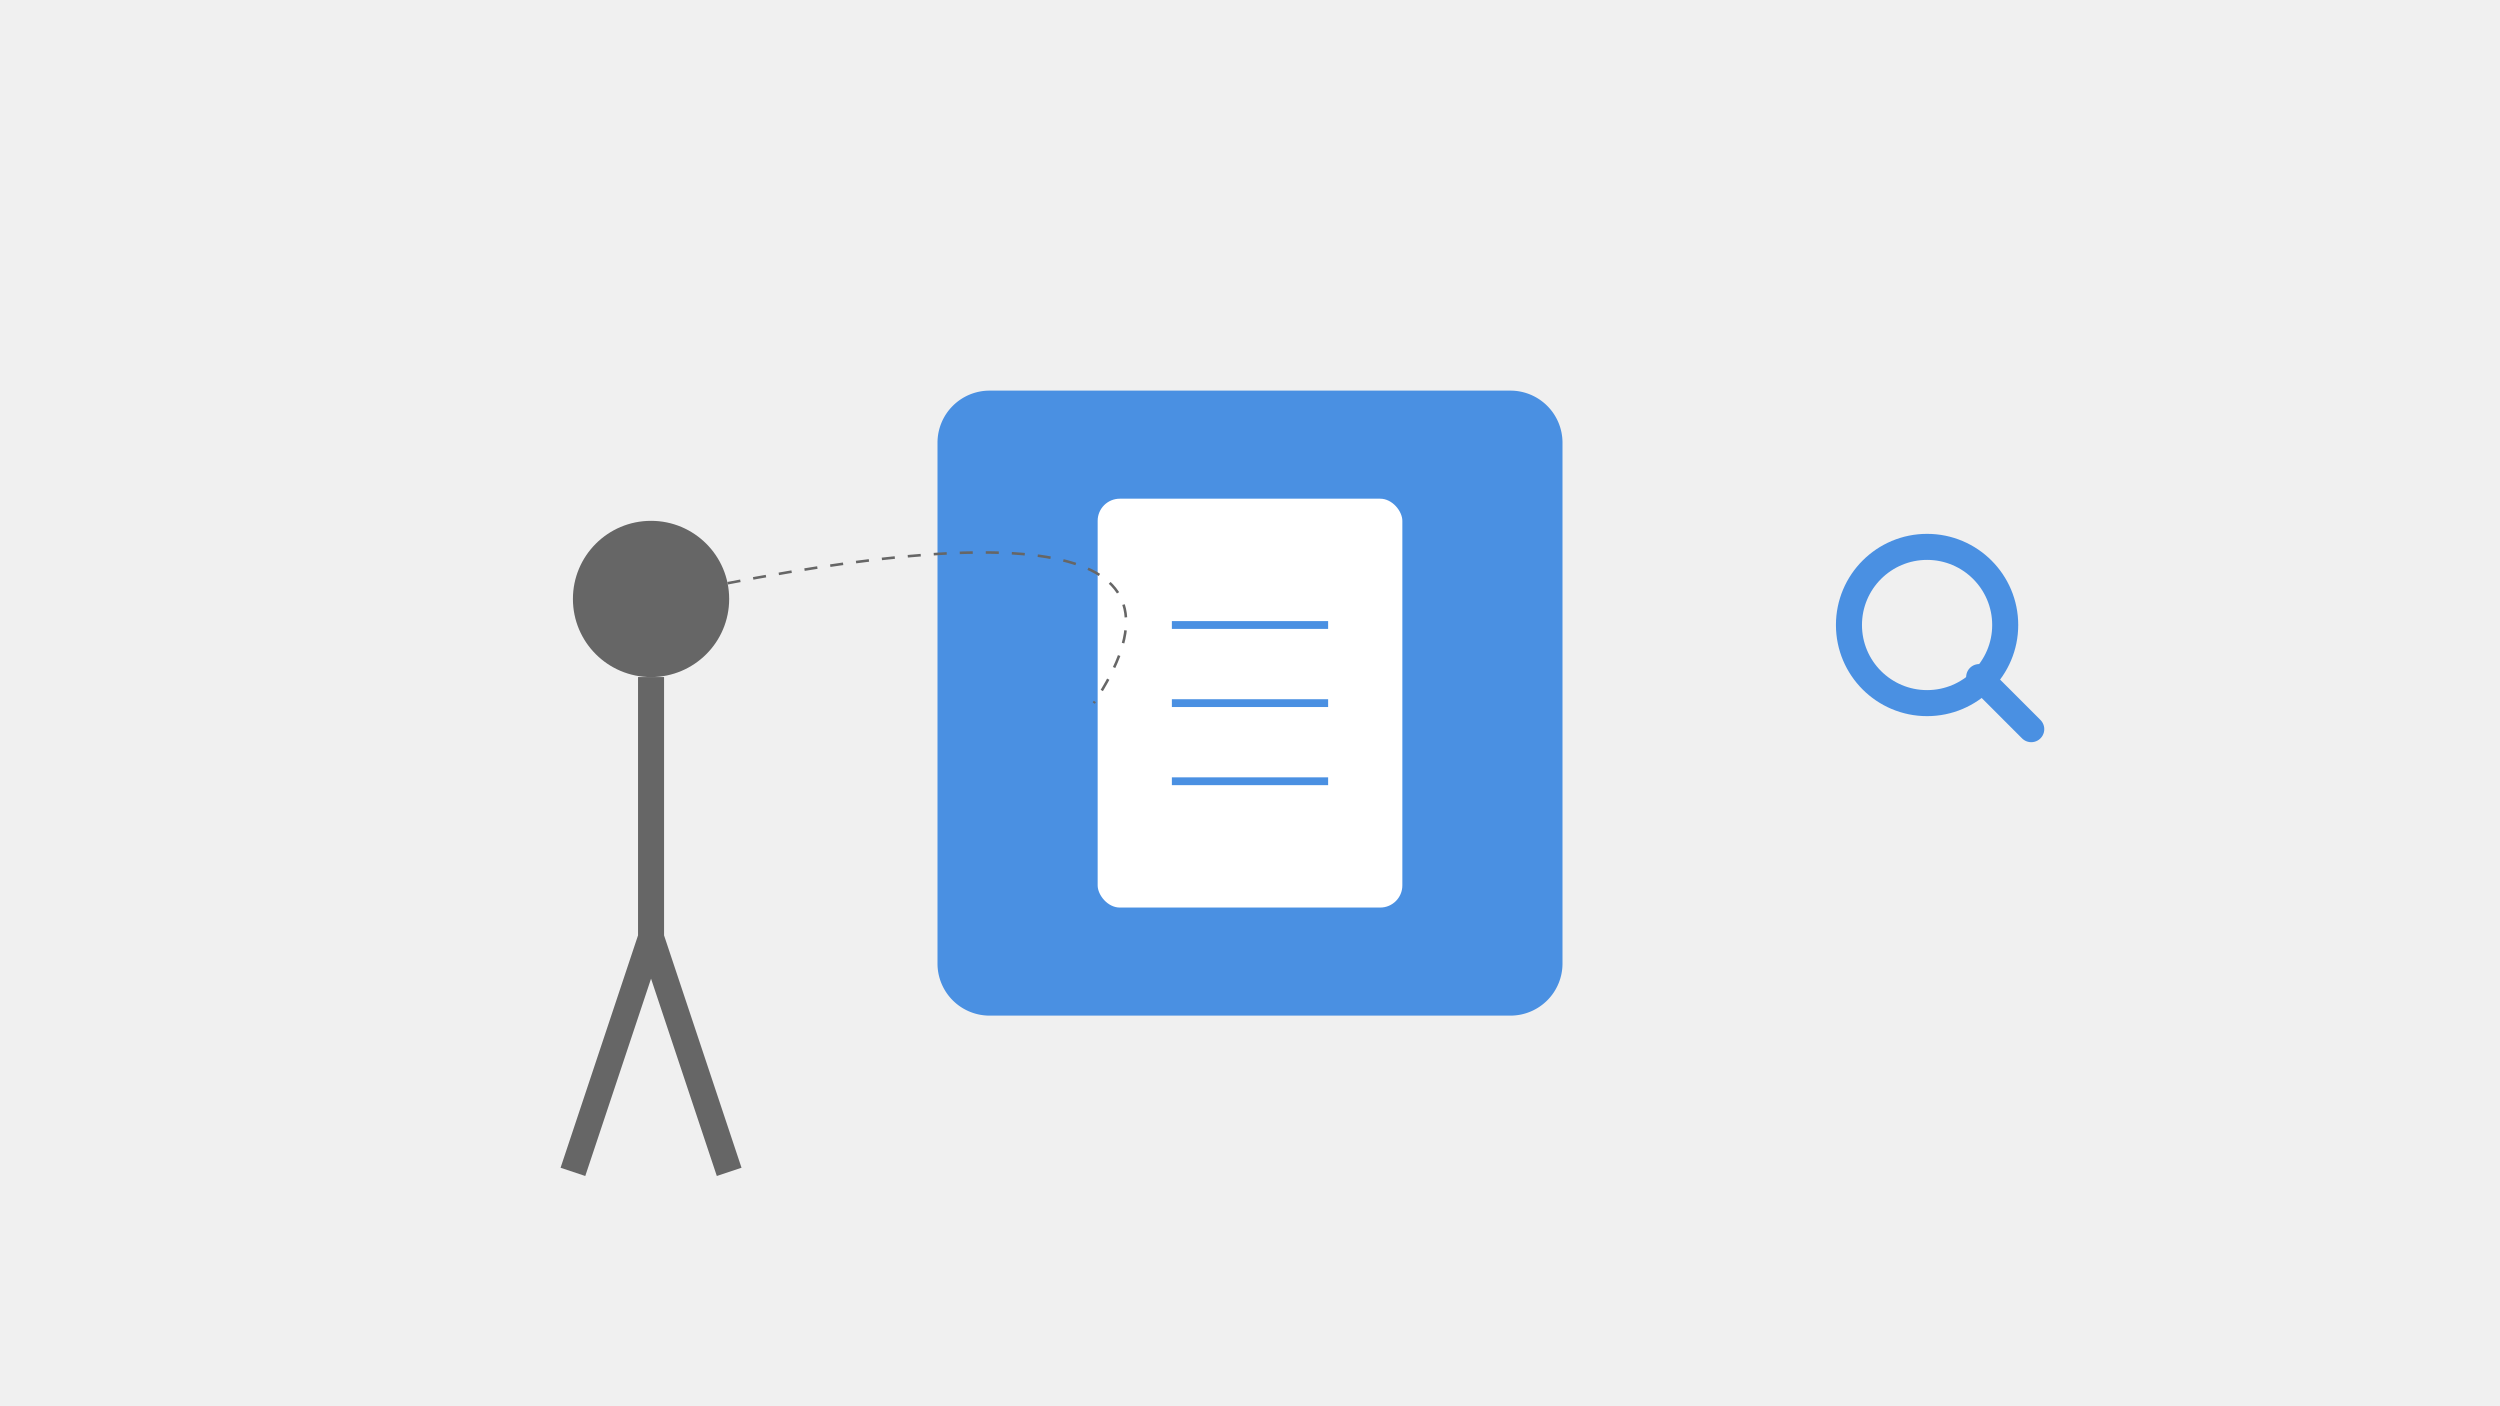 <svg xmlns="http://www.w3.org/2000/svg" viewBox="0 0 960 540" width="960" height="540">
    <!-- 背景 -->
    <rect width="100%" height="100%" fill="#f0f0f0"/>
    
    <!-- 文件夹图标 -->
    <g transform="translate(380,150)" fill="#4a90e2">
        <path d="M0,0 h200 a20,20 0 0 1 20,20 v200 a20,20 0 0 1 -20,20 h-200 a20,20 0 0 1 -20,-20 v-200 a20,20 0 0 1 20,-20 z"/>
    </g>
    
    <!-- 文档图标 -->
    <g transform="translate(420,190)" fill="#fff">
        <rect width="120" height="160" rx="10" ry="10" fill="#fff" stroke="#4a90e2" stroke-width="3"/>
        <line x1="30" y1="50" x2="90" y2="50" stroke="#4a90e2" stroke-width="3"/>
        <line x1="30" y1="80" x2="90" y2="80" stroke="#4a90e2" stroke-width="3"/>
        <line x1="30" y1="110" x2="90" y2="110" stroke="#4a90e2" stroke-width="3"/>
    </g>
    
    <!-- 人物剪影 -->
    <g transform="translate(200,200)" fill="#666">
        <circle cx="50" cy="30" r="30" fill="#666"/>
        <path d="M50,60 v100 L20,250 M50,160 L80,250" stroke="#666" stroke-width="10" fill="none"/>
    </g>
    
    <!-- 搜索图标 -->
    <g transform="translate(700,200)" fill="none" stroke="#4a90e2" stroke-width="10">
        <circle cx="40" cy="40" r="30"/>
        <line x1="60" y1="60" x2="80" y2="80" stroke-linecap="round"/>
    </g>
    
    <!-- 连接线 -->
    <path d="M250,230 Q480,180 420,270" fill="none" stroke="#666" stroke-dasharray="5,5"/>
</svg>